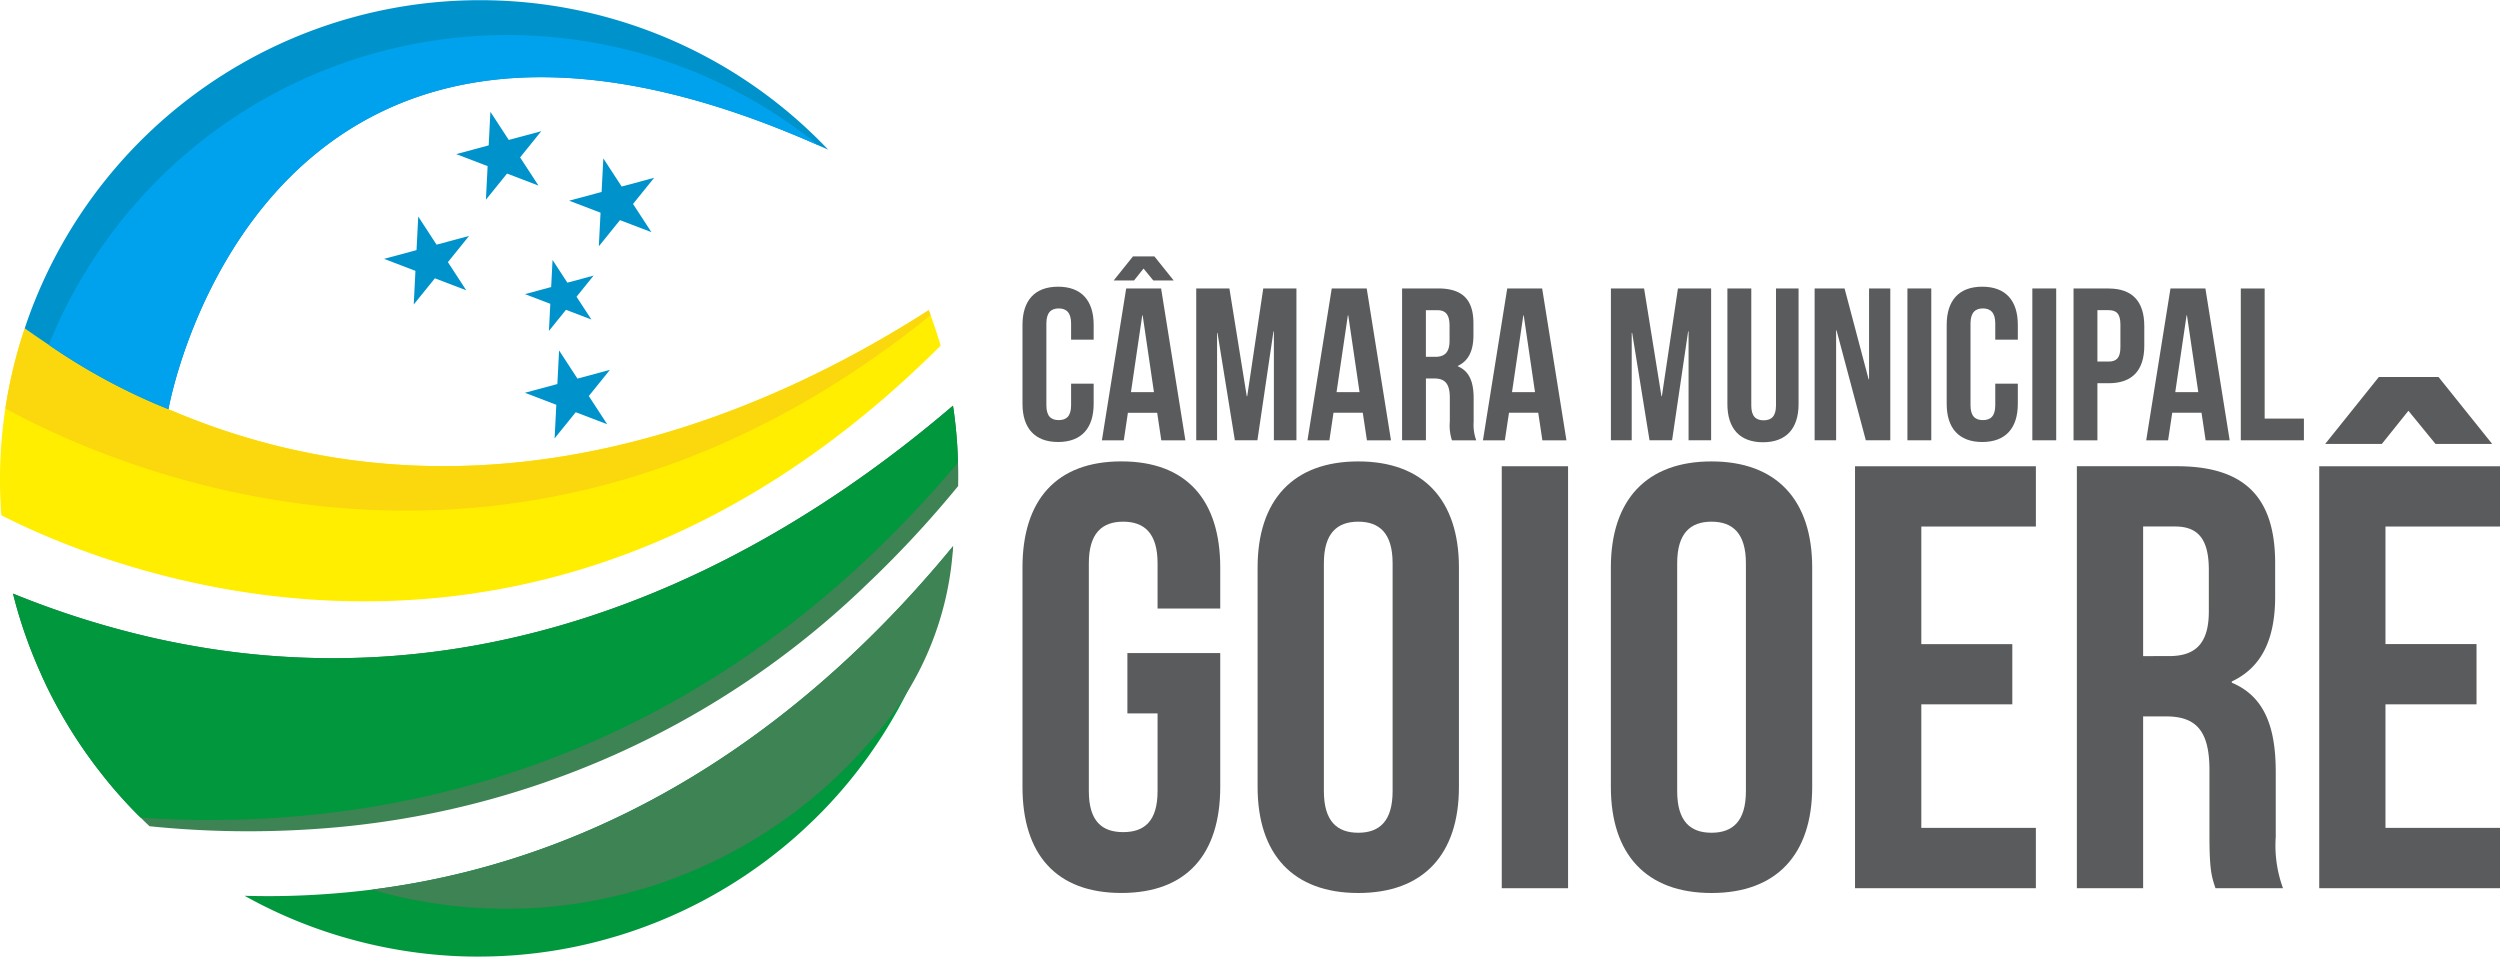 <svg xmlns="http://www.w3.org/2000/svg" width="257.495" height="98.526" viewBox="0 0 257.495 98.526">
  <g id="Group_286" data-name="Group 286" transform="translate(-1239 -2985)">
    <path id="Path_556" data-name="Path 556" d="M1241.549,2996.91a81.933,81.933,0,0,0,14.8,8.324c32.119,13.805,62.018.277,78.306-10.2.064.175.131.351.191.522.385,1.032.726,2.073,1.038,3.134-41.942,41.847-86.84,22.543-96.747,17.467a48.717,48.717,0,0,1,.417-11,49.481,49.481,0,0,1,1.994-8.245Z" transform="translate(0 21.912)" fill="#fe0"/>
    <path id="Path_557" data-name="Path 557" d="M1241.168,2996.91a81.942,81.942,0,0,0,14.8,8.324c32.119,13.805,62.018.277,78.306-10.2.064.175.131.351.191.522-42.7,34.46-84.532,15.5-95.293,9.6a49.481,49.481,0,0,1,1.994-8.245Z" transform="translate(0.381 21.912)" fill="#fad80d"/>
    <path id="Path_558" data-name="Path 558" d="M1239.42,3017.476a92.4,92.4,0,0,0,14.741,4.628c1.6.356,3.188.658,4.758.92a82.307,82.307,0,0,0,18.776.933c24.995-1.621,45.236-14.435,58.537-25.835.035.187.067.384.092.579a47.543,47.543,0,0,1,.43,5.271q.043,1.208.013,2.43a109.913,109.913,0,0,1-9.363,10.082,90.291,90.291,0,0,1-56.461,25.208,100.193,100.193,0,0,1-17.46-.255l-.007-.006c-.309-.293-.608-.579-.9-.879-.344-.328-.669-.665-1-1.006-1.1-1.156-2.14-2.357-3.117-3.615a49.578,49.578,0,0,1-5.57-8.906l-.284-.608c-.108-.229-.213-.469-.315-.7-.2-.449-.4-.895-.586-1.356a48.452,48.452,0,0,1-2.283-6.886Z" transform="translate(0.918 28.663)" fill="#3d8353"/>
    <path id="Path_559" data-name="Path 559" d="M1239.42,3017.476a92.4,92.4,0,0,0,14.741,4.628c1.6.356,3.188.658,4.758.92a82.307,82.307,0,0,0,18.776.933c24.995-1.621,45.236-14.435,58.537-25.835.035.187.067.384.092.579a47.543,47.543,0,0,1,.43,5.271,115.989,115.989,0,0,1-9.028,9.608c-20.135,19.081-42.15,25.581-60.323,26.93a106.335,106.335,0,0,1-14.83.042c-.344-.328-.669-.665-1-1.006-1.1-1.156-2.14-2.357-3.117-3.615a49.578,49.578,0,0,1-5.57-8.906l-.284-.608c-.108-.229-.213-.469-.315-.7-.2-.449-.4-.895-.586-1.356a48.452,48.452,0,0,1-2.283-6.886Z" transform="translate(0.918 28.663)" fill="#00973d"/>
    <path id="Path_560" data-name="Path 560" d="M1246.91,3038.677q2.23.063,4.4.013a87.365,87.365,0,0,0,8.719-.65c27.606-3.493,47.226-19.976,59.862-35.376a49.585,49.585,0,0,1-10.741,24.269c-.379.455-.758.908-1.156,1.351v.012l-.118.119q-1.466,1.652-3.079,3.146c-.984.933-2.016,1.818-3.079,2.656-.529.423-1.074.84-1.627,1.239a49.556,49.556,0,0,1-14.63,7.315q-.229.07-.468.136a48.645,48.645,0,0,1-11.4,1.965c-1.567.08-3.146.092-4.735.025a49.655,49.655,0,0,1-10.658-1.65,48.916,48.916,0,0,1-11.286-4.57Z" transform="translate(17.28 38.587)" fill="#00973d"/>
    <path id="Path_561" data-name="Path 561" d="M1251.029,3038.04c27.606-3.493,47.226-19.976,59.862-35.376a32.392,32.392,0,0,1-7.891,19.349c-.379.455-.761.9-1.159,1.351v.006a.992.992,0,0,1-.118.118c-.975,1.1-2.006,2.152-3.076,3.153-.984.933-2.016,1.817-3.083,2.656q-.788.634-1.624,1.232a49.407,49.407,0,0,1-14.632,7.32c-.153.045-.306.092-.465.13a48.353,48.353,0,0,1-11.4,1.972q-2.355.119-4.739.019a49.583,49.583,0,0,1-10.655-1.643c-.344-.092-.678-.185-1.019-.287Z" transform="translate(26.278 38.587)" fill="#3d8353"/>
    <path id="Path_562" data-name="Path 562" d="M1239.8,3018.815c.328-.984.684-1.961,1.083-2.942a49.444,49.444,0,0,1,81.672-15.457c-.325-.147-.653-.29-.975-.433l0,0c-57.757-25.658-66.976,27.166-66.976,27.166a63.049,63.049,0,0,1-12.321-6.626c-.908-.605-1.742-1.176-2.481-1.7v-.007Z" transform="translate(1.748 0.001)" fill="#0093cb"/>
    <path id="Path_563" data-name="Path 563" d="M1240.579,3018.06c.019-.055.042-.1.06-.151a50.91,50.91,0,0,1,79.236-20.389c-57.757-25.658-66.976,27.166-66.976,27.166a63.041,63.041,0,0,1-12.321-6.627Z" transform="translate(3.45 2.459)" fill="#00a1ed"/>
    <path id="Path_564" data-name="Path 564" d="M1265.879,2997.722l-3.237-1.236-2.177,2.695.177-3.461-3.234-1.237,3.343-.9.177-3.459,1.891,2.9,3.346-.9-2.177,2.695,1.891,2.9Z" transform="translate(40.213 11.188)" fill="#0093cb" fill-rule="evenodd"/>
    <path id="Path_565" data-name="Path 565" d="M1262.227,2996.217l-3.238-1.238-2.177,2.695.177-3.46-3.234-1.238,3.343-.9.177-3.461,1.891,2.9,3.346-.9-2.177,2.7,1.891,2.9Z" transform="translate(32.235 7.898)" fill="#0093cb" fill-rule="evenodd"/>
    <path id="Path_566" data-name="Path 566" d="M1259.892,2999.6l-3.234-1.236-2.177,2.695.174-3.461-3.234-1.238,3.346-.9.177-3.46,1.888,2.9,3.346-.9L1258,2996.7l1.891,2.9Z" transform="translate(27.134 15.301)" fill="#0093cb" fill-rule="evenodd"/>
    <path id="Path_567" data-name="Path 567" d="M1264.451,3003.937l-3.238-1.238-2.177,2.694.177-3.459-3.237-1.238,3.346-.9.177-3.461,1.891,2.9,3.346-.9-2.177,2.695,1.891,2.9Z" transform="translate(37.086 24.759)" fill="#0093cb" fill-rule="evenodd"/>
    <path id="Path_568" data-name="Path 568" d="M1262.817,2999.541l-2.612-1-1.757,2.175.143-2.792-2.612-1,2.7-.728.143-2.793,1.527,2.342,2.7-.728-1.757,2.177,1.527,2.342Z" transform="translate(37.09 18.369)" fill="#0093cb" fill-rule="evenodd"/>
    <path id="Path_569" data-name="Path 569" d="M1282.876,3025.879h3.108v8.006c0,3.111-1.369,4.223-3.541,4.223s-3.538-1.112-3.538-4.223v-23.466c0-3.105,1.366-4.286,3.538-4.286s3.541,1.181,3.541,4.286v4.658h6.455v-4.225c0-6.952-3.478-10.929-10.181-10.929s-10.187,3.977-10.187,10.929v22.6c0,6.955,3.48,10.923,10.187,10.923s10.181-3.968,10.181-10.923v-13.788h-9.563v6.212Z" transform="translate(72.243 32.599)" fill="#595b5d"/>
    <path id="Path_570" data-name="Path 570" d="M1286.5,3010.419c0-3.105,1.366-4.286,3.541-4.286s3.538,1.181,3.538,4.286v23.466c0,3.111-1.366,4.287-3.538,4.287s-3.541-1.176-3.541-4.287v-23.466Zm-6.827,23.036c0,6.955,3.662,10.923,10.368,10.923s10.369-3.968,10.369-10.923v-22.6c0-6.952-3.662-10.929-10.369-10.929s-10.368,3.977-10.368,10.929v22.6Z" transform="translate(88.857 32.599)" fill="#595b5d"/>
    <path id="Path_571" data-name="Path 571" d="M1287.572,3043.542h6.829V3000.08h-6.829v43.462Z" transform="translate(106.106 32.942)" fill="#595b5d"/>
    <path id="Path_572" data-name="Path 572" d="M1297.932,3010.419c0-3.105,1.367-4.286,3.535-4.286s3.544,1.181,3.544,4.286v23.466c0,3.111-1.366,4.287-3.544,4.287s-3.535-1.176-3.535-4.287v-23.466Zm-6.831,23.036c0,6.955,3.662,10.923,10.365,10.923s10.372-3.968,10.372-10.923v-22.6c0-6.952-3.662-10.929-10.372-10.929s-10.365,3.977-10.365,10.929v22.6Z" transform="translate(113.814 32.599)" fill="#595b5d"/>
    <path id="Path_573" data-name="Path 573" d="M1305.829,3006.287h11.8v-6.207H1299v43.462h18.628v-6.213h-11.8V3024.6h9.373V3018.4h-9.373v-12.11Z" transform="translate(131.063 32.942)" fill="#595b5d"/>
    <path id="Path_574" data-name="Path 574" d="M1327.407,3043.541a12.775,12.775,0,0,1-.748-5.28v-6.7c0-4.535-1.115-7.764-4.528-9.187v-.125c3.041-1.43,4.468-4.286,4.468-8.757v-3.414c0-6.707-3.042-10-10.12-10h-10.305v43.461H1313v-17.693h2.363c3.1,0,4.468,1.487,4.468,5.522v6.83c0,3.539.248,4.222.621,5.34Zm-11.114-37.255c2.42,0,3.474,1.369,3.474,4.474v4.283c0,3.478-1.551,4.592-4.1,4.592H1313v-13.349Z" transform="translate(146.738 32.942)" fill="#595b5d"/>
    <path id="Path_575" data-name="Path 575" d="M1320.839,3012.591h11.8v-6.206h-18.623v43.461h18.623v-6.212h-11.8v-12.726h9.378V3024.7h-9.378v-12.111Zm-.373-8.506,2.735-3.414,2.79,3.414h5.837l-5.525-6.891h-6.149l-5.525,6.891Z" transform="translate(163.86 26.638)" fill="#595b5d"/>
    <path id="Path_576" data-name="Path 576" d="M1277.077,3004.26v2.232c0,1.117-.49,1.519-1.274,1.519s-1.271-.4-1.271-1.519v-8.443c0-1.118.49-1.54,1.271-1.54s1.274.422,1.274,1.54v1.676h2.325V2998.2c0-2.5-1.251-3.93-3.662-3.93s-3.668,1.429-3.668,3.93v8.133c0,2.5,1.254,3.933,3.668,3.933s3.662-1.431,3.662-3.933v-2.077Z" transform="translate(72.243 20.259)" fill="#595b5d"/>
    <path id="Path_577" data-name="Path 577" d="M1280.739,2996.6h-3.6l-2.5,15.639h2.255l.423-2.837h3.016l.424,2.837h2.481l-2.5-15.639Zm-1.946,2.77h.045l1.162,7.908h-2.369l1.162-7.908Zm-.847-3.594.981-1.229,1.007,1.229h2.1l-1.987-2.481h-2.21l-1.987,2.481Z" transform="translate(77.855 18.114)" fill="#595b5d"/>
    <path id="Path_578" data-name="Path 578" d="M1281.108,2994.33h-3.418v15.638h2.146v-11.059h.044l1.788,11.059h2.323l1.654-11.214h.043v11.214h2.323V2994.33h-3.418l-1.651,11.1h-.047l-1.788-11.1Z" transform="translate(84.519 20.381)" fill="#595b5d"/>
    <path id="Path_579" data-name="Path 579" d="M1287.387,2994.33h-3.6l-2.5,15.639h2.258l.423-2.837h3.016l.427,2.837h2.478l-2.5-15.639Zm-1.94,2.77h.042l1.162,7.908h-2.369l1.165-7.908Z" transform="translate(92.38 20.381)" fill="#595b5d"/>
    <path id="Path_580" data-name="Path 580" d="M1291.987,3009.969a4.628,4.628,0,0,1-.267-1.9v-2.415c0-1.627-.4-2.79-1.63-3.306v-.041c1.092-.516,1.608-1.544,1.608-3.153v-1.226c0-2.414-1.092-3.6-3.64-3.6h-3.709v15.639h2.455V3003.6h.85c1.118,0,1.611.538,1.611,1.99v2.456a4.85,4.85,0,0,0,.22,1.923Zm-4-13.4c.872,0,1.251.491,1.251,1.608v1.541c0,1.252-.557,1.653-1.474,1.653h-.962v-4.8Z" transform="translate(99.063 20.381)" fill="#595b5d"/>
    <path id="Path_581" data-name="Path 581" d="M1293.063,2994.33h-3.6l-2.5,15.639h2.255l.427-2.837h3.012l.426,2.837h2.478l-2.5-15.639Zm-1.942,2.77h.041l1.162,7.908h-2.369l1.165-7.908Z" transform="translate(104.779 20.381)" fill="#595b5d"/>
    <path id="Path_582" data-name="Path 582" d="M1294.521,2994.33H1291.1v15.638h2.143v-11.059h.047l1.788,11.059h2.323l1.652-11.214h.046v11.214h2.323V2994.33h-3.418l-1.655,11.1h-.043l-1.788-11.1Z" transform="translate(113.82 20.381)" fill="#595b5d"/>
    <path id="Path_583" data-name="Path 583" d="M1294.87,2994.33v11.907c0,2.5,1.255,3.933,3.665,3.933s3.666-1.43,3.666-3.933V2994.33h-2.325v12.062c0,1.118-.49,1.519-1.274,1.519s-1.271-.4-1.271-1.519V2994.33Z" transform="translate(122.048 20.381)" fill="#595b5d"/>
    <path id="Path_584" data-name="Path 584" d="M1302.965,3009.968h2.522V2994.33H1303.3v9.36h-.044l-2.478-9.36h-3.085v15.638h2.214v-11.326h.043l3.017,11.326Z" transform="translate(128.209 20.381)" fill="#595b5d"/>
    <path id="Path_585" data-name="Path 585" d="M1300.693,3009.968h2.457V2994.33h-2.457v15.638Z" transform="translate(134.768 20.381)" fill="#595b5d"/>
    <path id="Path_586" data-name="Path 586" d="M1306.966,3004.26v2.232c0,1.117-.491,1.519-1.274,1.519s-1.274-.4-1.274-1.519v-8.443c0-1.118.494-1.54,1.274-1.54s1.274.422,1.274,1.54v1.676h2.324V2998.2c0-2.5-1.251-3.93-3.665-3.93s-3.662,1.429-3.662,3.93v8.133c0,2.5,1.248,3.933,3.662,3.933s3.665-1.431,3.665-3.933v-2.077Z" transform="translate(137.542 20.259)" fill="#595b5d"/>
    <path id="Path_587" data-name="Path 587" d="M1304.733,3009.968h2.457V2994.33h-2.457v15.638Z" transform="translate(143.594 20.381)" fill="#595b5d"/>
    <path id="Path_588" data-name="Path 588" d="M1309.687,2994.33h-3.62v15.639h2.458v-5.878h1.162c2.458,0,3.666-1.36,3.666-3.863V2998.2c0-2.5-1.207-3.865-3.666-3.865Zm0,2.235c.78,0,1.207.357,1.207,1.475v2.343c0,1.118-.427,1.475-1.207,1.475h-1.162v-5.293Z" transform="translate(146.504 20.381)" fill="#595b5d"/>
    <path id="Path_589" data-name="Path 589" d="M1314.515,2994.33h-3.6l-2.5,15.639h2.255l.427-2.837h3.016l.423,2.837h2.477l-2.5-15.639Zm-1.942,2.77h.041l1.165,7.908h-2.372l1.166-7.908Z" transform="translate(151.64 20.381)" fill="#595b5d"/>
    <path id="Path_590" data-name="Path 590" d="M1311.476,3009.968h6.5v-2.235h-4.043v-13.4h-2.457v15.638Z" transform="translate(158.322 20.381)" fill="#595b5d"/>
  </g>
</svg>
